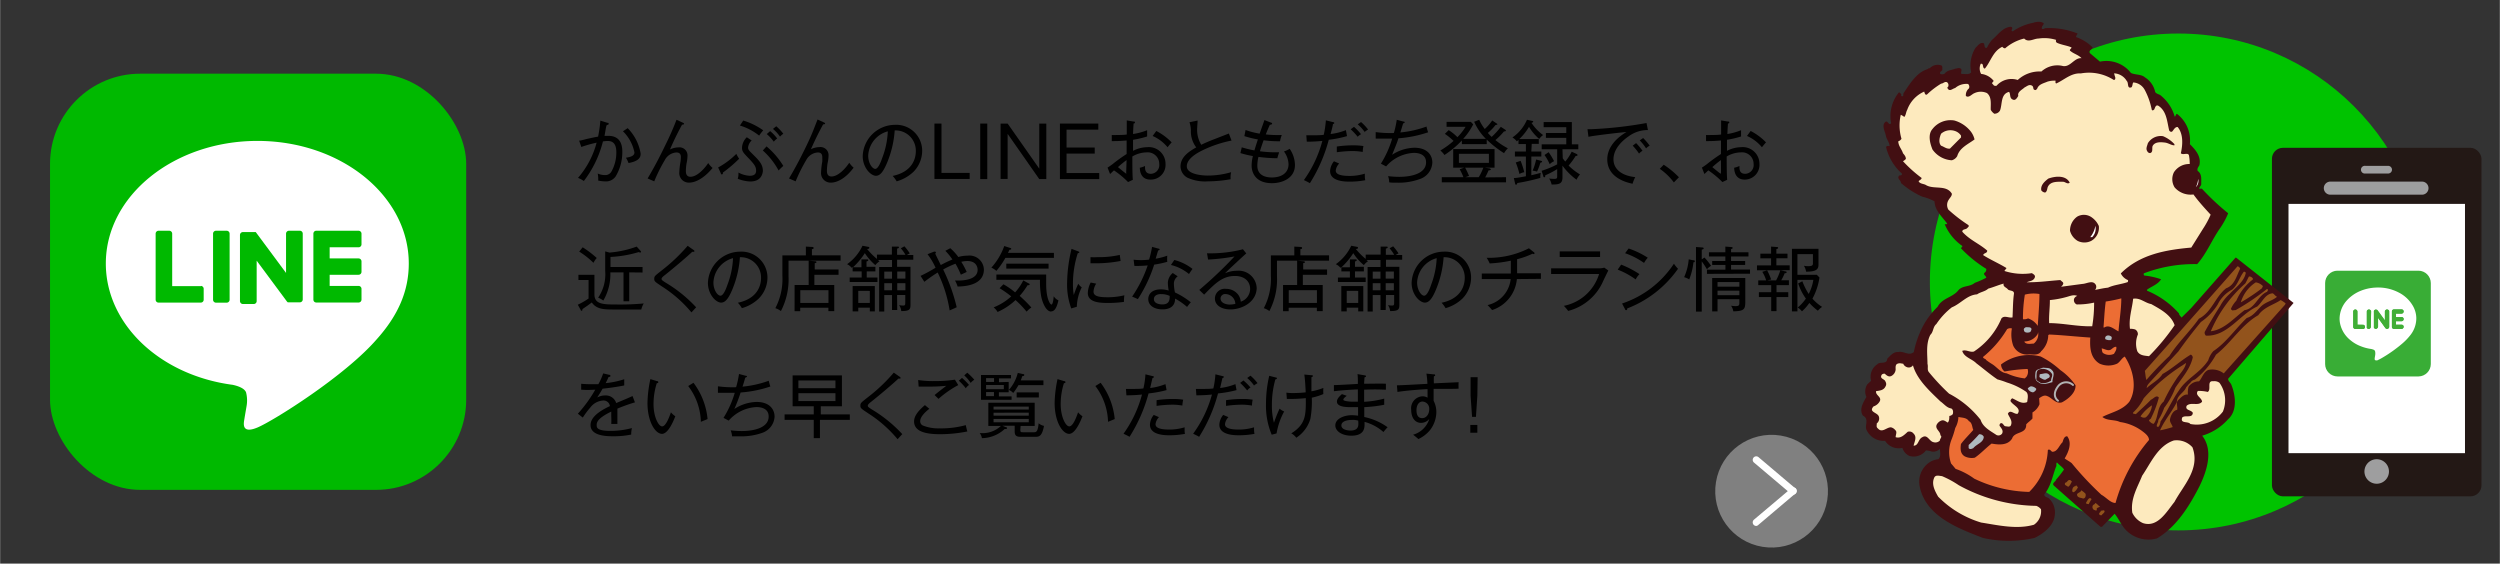 <svg xmlns="http://www.w3.org/2000/svg" xmlns:xlink="http://www.w3.org/1999/xlink" width="125.17mm" height="28.22mm" viewBox="0 0 354.8 80"><rect x="0" y="0" width="354.8" height="80" fill="#333333" stroke="none"/><defs><style>.a,.p{fill:none;}.b{fill:#00c300;}.c{fill:gray;}.d,.i{fill:#fff;}.e{fill:#231815;}.f{fill:#9e9e9f;}.g{clip-path:url(#a);}.h{fill:#39ad36;}.h,.i,.j{fill-rule:evenodd;}.j{fill:#40ae36;}.k{fill:#420f12;}.l{fill:#fdeabe;}.m{fill:#92531c;}.n{fill:#ec6d34;}.o{fill:#afb9be;}.p{stroke:#b3b3b3;stroke-linecap:round;stroke-width:0.28px;}.q{fill:#00b900;}</style><clipPath id="a"><path class="a" d="M343.25,38.42h-11.5A1.76,1.76,0,0,0,330,40.18V51.67a1.76,1.76,0,0,0,1.76,1.76h11.5A1.77,1.77,0,0,0,345,51.67V40.18A1.77,1.77,0,0,0,343.25,38.42Z"/></clipPath></defs><title>handbill_title03-2</title><circle class="b" cx="309.16" cy="40.02" r="35.26"/><circle class="c" cx="251.42" cy="69.71" r="8" transform="translate(142.34 306.72) rotate(-80.78)"/><path class="d" d="M254.5,70.21a.47.47,0,0,1-.32-.12l-5.25-4.44a.5.5,0,1,1,.65-.76l5.24,4.44a.5.5,0,0,1-.32.88Z"/><path class="d" d="M249.26,74.65a.5.5,0,0,1-.39-.18.51.51,0,0,1,.06-.71l5.25-4.43a.49.49,0,0,1,.7,0,.51.51,0,0,1-.06.71l-5.24,4.44A.51.51,0,0,1,249.26,74.65Z"/><rect class="e" x="322.45" y="20.98" width="29.74" height="49.47" rx="1.56"/><rect class="d" x="324.8" y="28.94" width="25.05" height="35.38"/><path class="f" d="M339.06,66.92a1.74,1.74,0,1,1-1.74-1.74A1.74,1.74,0,0,1,339.06,66.92Z"/><path class="f" d="M343.84,27.63a.93.93,0,0,0,0-1.85h-13a.93.93,0,1,0,0,1.85Z"/><path class="f" d="M338.94,24.63a.55.55,0,0,0,.55-.54.55.55,0,0,0-.55-.55h-3.23a.55.55,0,1,0,0,1.09Z"/><g class="g"><path class="h" d="M330,53.43v-15h15v15Z"/><path class="i" d="M342.94,45.06a3.86,3.86,0,0,1-.79,2.44A8.37,8.37,0,0,1,341,48.72a19.58,19.58,0,0,1-2.94,2.09c-.21.13-.44.23-.66.34l-.17,0c-.14,0-.21-.07-.2-.24s.05-.31.07-.47a1.56,1.56,0,0,0,0-.53.36.36,0,0,0-.19-.26,1.86,1.86,0,0,0-.46-.13,6.17,6.17,0,0,1-1.4-.38,5.1,5.1,0,0,1-1.49-.88A4.11,4.11,0,0,1,332.14,46a3.29,3.29,0,0,1-.08-1,3.94,3.94,0,0,1,.86-2.17,5.32,5.32,0,0,1,2-1.5,6.42,6.42,0,0,1,2.21-.51,6.33,6.33,0,0,1,3.36.72,4.82,4.82,0,0,1,1.94,1.83A3.59,3.59,0,0,1,342.94,45.06Zm-5.46,0,1.08,1.46a.33.33,0,0,0,.23.15.31.31,0,0,0,.32-.33V44.21a.29.29,0,0,0-.2-.26.28.28,0,0,0-.3.06.32.32,0,0,0-.1.26v1.26l0-.06c-.24-.31-.47-.63-.7-.95l-.33-.45a.32.32,0,0,0-.31-.14.27.27,0,0,0-.22.2.44.44,0,0,0,0,.16v2a.36.36,0,0,0,0,.15.29.29,0,0,0,.32.21.33.33,0,0,0,.25-.3V45.08Zm2.58-.56h.8a.3.3,0,0,0,.28-.3.28.28,0,0,0-.28-.29h-1.1a.28.28,0,0,0-.28.28V46.4a.28.28,0,0,0,.28.29h1.1a.3.3,0,0,0,.28-.29.28.28,0,0,0-.27-.3h-.81v-.5h.78a.3.3,0,0,0,.3-.28.27.27,0,0,0-.28-.3h-.8Zm-5.48,1.58V44.23a.3.3,0,0,0-.31-.3.3.3,0,0,0-.28.32v2.17a.3.3,0,0,0,.28.27h1.11a.29.29,0,0,0,.27-.36.28.28,0,0,0-.29-.23Zm1.92-.79V44.25a.31.31,0,0,0-.2-.3.3.3,0,0,0-.4.3v2.11a.38.38,0,0,0,0,.16.3.3,0,0,0,.32.16.31.31,0,0,0,.24-.3Z"/><path class="j" d="M337.48,45.08v1.31a.33.33,0,0,1-.25.3.29.29,0,0,1-.32-.21.36.36,0,0,1,0-.15v-2a.44.44,0,0,1,0-.16.27.27,0,0,1,.22-.2.32.32,0,0,1,.31.14l.33.45c.23.32.46.64.7.95l0,.06V44.27a.32.32,0,0,1,.1-.26.28.28,0,0,1,.3-.06.29.29,0,0,1,.2.26v2.15a.31.31,0,0,1-.32.33.33.33,0,0,1-.23-.15Z"/><path class="j" d="M340.06,44.52V45h.8a.27.27,0,0,1,.28.3.3.3,0,0,1-.3.28h-.78v.5h.81a.28.28,0,0,1,.27.3.3.3,0,0,1-.28.29h-1.1a.28.28,0,0,1-.28-.29V44.21a.28.28,0,0,1,.28-.28h1.1a.28.28,0,0,1,.28.29.3.3,0,0,1-.28.3h-.8Z"/><path class="j" d="M334.58,46.1h.78a.28.28,0,0,1,.29.23.29.29,0,0,1-.27.36h-1.11a.3.3,0,0,1-.28-.27V44.25a.3.3,0,0,1,.28-.32.3.3,0,0,1,.31.3V46.1Z"/><path class="j" d="M336.5,45.31v1.07a.31.31,0,0,1-.24.3.3.3,0,0,1-.32-.16.38.38,0,0,1,0-.16V44.25a.3.3,0,0,1,.4-.3.31.31,0,0,1,.2.3Z"/></g><path class="k" d="M290.07,3.32c-.05.27-.37.42-.26.77.07.07.2,0,.31,0l.09-.09a10.79,10.79,0,0,1,4.66.76c-.06.16-.22.3-.22.5A6.23,6.23,0,0,1,297,6.73c-.06.33-.61.41-.39.81l1.43,1.21a4.4,4.4,0,0,1,4.4,1.61c.64.29,1.46.15,2,.63a3.23,3.23,0,0,1,1.44,2.07c.2.31.63.3.89.58a5.89,5.89,0,0,1,1.88,2.91c.17-.06.12-.3.31-.4a4.76,4.76,0,0,1,1.84,4.31c.82.81,1.64,1.76,1.35,3-.13.23-.38.5-.23.81.62.42.48,1.21.5,1.84,0,.25-.27.42-.31.67l.4,0a34,34,0,0,0,3.73,3.49,11.3,11.3,0,0,1-1.22,2.22c-1.12,1.63-1.85,3.49-3.18,5a20,20,0,0,0-7.58,1.31c0,.11-.05.25.09.31a10.63,10.63,0,0,1,2.37.53c-.5.77-1.36,1-2,1.48v.14a12.25,12.25,0,0,1,4.54,3.23c0,.23.23.39.36.59L311,43.71l6.28-7.14s.06,0,.09,0L325.52,43l-9.29,10.77c0,.32.33.53.45.81.59,1.45.92,3.72-.45,4.92a7.83,7.83,0,0,1-3.68,2.34c1.64,2.1.64,5.06-.36,7.13-1.4,2.75-3.25,5.8-6.06,7.45a4.46,4.46,0,0,1-4.39-1.17c-.69-.71-1-1.59-1.62-2.33l-1.79,1.85h-.22l-6.61-5.84c-.35-.36.27-.55.32-.86a16.74,16.74,0,0,0,1.12-1.43c-.28-.42-.64-.58-1-1-.18.15,0,.45-.14.62-.5,1.32-.72,2.76-1.66,3.91,0,.4.46.39.67.58a2.75,2.75,0,0,1,.81,2.43c-.15,1.46-1.63,2.58-2.86,3.17a16.49,16.49,0,0,1-7.33,0c-3.47-1.34-8.24-3.09-9-7.45a3.3,3.3,0,0,1,1.48-3.32,2.68,2.68,0,0,1,1.17-.4c.45-.33.24-1.06.24-1.48a1.32,1.32,0,0,1-1.13.4,3.47,3.47,0,0,0-.85-.17,2.18,2.18,0,0,1-2.29.8A1.79,1.79,0,0,1,270,63.57a2.29,2.29,0,0,1-2.46-1,2.67,2.67,0,0,1-2.57-1.43c-.45-.65.42-1.65-.58-2.15-.57-.92.07-1.88.5-2.65a1.87,1.87,0,0,1,.13-1.79l.54-.5a2.11,2.11,0,0,1,.86-2.33c.39-.47,1.4.07,1.43-.81.44-.43.89-1,1.56-.94.76-.2,1.5.61,2.21,0a14,14,0,0,1,.89-2.82,11.06,11.06,0,0,1,2.48-3.6c.68-1.29,2.19-1.31,3-2.41.63-.64,1.62-.41,2.29-1a11.61,11.61,0,0,0,1.62-.72c0-.28-.52-.44-.22-.72a.56.56,0,0,0,.22-.54,18,18,0,0,1-3.59-2.92l.22-.31A7.14,7.14,0,0,1,276,31.82c.12,0,.29.06.35-.09-.74-1-1.76-1.87-1.79-3.15a7.19,7.19,0,0,0-1.76-.67,12.39,12.39,0,0,1-3-1.93c0-.44-.67-.63-.23-1.08.16,0,.31,0,.36-.14v-.12a7.34,7.34,0,0,1-2.25-3.77c.13-.24.3-.13.5-.14,0-.47-.37-.88-.5-1.34-.09-.69-.76-1.66,0-2.15.32,0,.38.6.72.26a5.34,5.34,0,0,1,1.08-4.36c.17-.06.21.12.32.19s-.06.24.08.31c.38.12.17-.31.31-.46C271,12,272,10.27,273.56,9.82c.09-.09.18-.16.31-.12a1.55,1.55,0,0,1,1.66-.41c.21.12.11.37.14.58s-.45.29-.31.59c.14.14.44.09.63,0,.38-.52,1-.49,1.52-.72.25,0,.5-.17.77,0s-.08.52.12.77c.41-.08,1,.18,1.36-.24a4.77,4.77,0,0,1,.62-3.49c.33-.28.65-.84,1.17-.64.17.21,0,.75.45.64a4.75,4.75,0,0,1,.72-1.12c.85-.72,1.55-1.81,2.69-1.86.49.16-.22.61.27.64a7.63,7.63,0,0,1,2.91-1.21C289,3.07,289.71,3,290.07,3.32Z"/><path class="l" d="M291.82,5.66a.31.31,0,0,0,.18.44c.63.28,1.34.35,2,.63,0,.18-.26.25-.23.44.51.47,1.17.58,1.66,1.09-1.07-.11-1.62,1.42-2.78,1.08a3.36,3.36,0,0,0-2.92.81,4.57,4.57,0,0,0-3.36,1.2,2.84,2.84,0,0,0-3,.81c-.1.07-.24,0-.36,0l-.31-.36.26-.31a2.62,2.62,0,0,0-1.79-1,1.59,1.59,0,0,1-.05-1.44c.49-.08.16.6.58.69.84-1,1.15-2.48,2.48-3.1a.51.51,0,0,0,.4.22,6.46,6.46,0,0,1,2.7-1.39c.61.62,1.35,0,2.05,0A5.66,5.66,0,0,1,291.82,5.66Z"/><path class="l" d="M300,11.35c.26,0,.25-.33.17-.49a4.32,4.32,0,0,1-.12-.45,2.19,2.19,0,0,1,1.79,1.08c.31.26,0,1.15.67.9.18-.19.12-.48.26-.69a2,2,0,0,1,1.62,1.05,10,10,0,0,1,1,2.82c.11.17.19.09.32,0s.18-.8.63-.55c1.19.78,1.22,2.26,1.53,3.51.09.12.25.25.41.14s.39-.69.79-.64c.83,1,.72,2.54.45,3.72.31.34,1.12-.23,1.17.41a5.78,5.78,0,0,1,.09,1.12,2.57,2.57,0,0,0-2.24,1.17,2.2,2.2,0,0,0,.1,2.15,3,3,0,0,0,2.67,1c.72,1,1.64,2,2.44,2.87a12.75,12.75,0,0,1-1.08,2L311,35.14c-3.73.33-7.33,1-10,3.67a1.93,1.93,0,0,0,1,.94c.07.06,0,.19,0,.28-.92.33-1.95.39-2.82.8-.64.06-1.23.21-1.84.32a.65.65,0,0,0,.13-.68c-.41-.8-1.31-.19-1.93-.17l-3,.4c0-.05.45-.36.23-.64l-.36-.31c-1.58.11-3.11.34-4.76.31.37-.17.85-.15,1.09-.57s-.16-.57-.36-.72a8.53,8.53,0,0,1-3.91-.31l.31-.41c-1.09-.67-2.27-1.17-3.32-1.84.11-.34.58-.23.58-.64-1.14-1-2.48-1.49-3.54-2.68,0-.39.47-.29.67-.49s.33-.27.19-.46a20.91,20.91,0,0,1-2.84-2.19,1.32,1.32,0,0,1,.05-1.39c.16-.28.45-.51.45-.86-.78-1.34-2.6-.54-3.72-1.26-.33-.17-.86-.15-1-.53.14-.15.4-.22.43-.45a19,19,0,0,1-2.65-2.38,1.38,1.38,0,0,0,.41-.32c0-.34-.2-.56-.41-.81-.17-.57-.64-1-.67-1.69a.87.87,0,0,0,.46-.36,6.68,6.68,0,0,1-.1-3.41,2.6,2.6,0,0,1,.5.31c.25-.3.23-.7.41-1a4.5,4.5,0,0,1,2.41-2.6c.06.12.12.59.41.4a11.68,11.68,0,0,1,2-1.53c.3,0,.52-.37.86-.18a.53.53,0,0,1,.12.64c-.14,0-.09.23,0,.31.29.36.68-.09,1-.14a2.41,2.41,0,0,1,1.84-.58.53.53,0,0,1,.12.63,1.23,1.23,0,0,0-.43,1.07c.43.33.82-.26,1.24-.41a2.1,2.1,0,0,1,1.75,0c.73.58.5,1.65.54,2.38a1.64,1.64,0,0,0,.5.55.89.89,0,0,0,.81-.45c.36-.92.06-2.34,1.29-2.65.26.36,0,.93.6,1.12.34.11.56-.31.71-.55-.17-.56.57-.89.89-1.2.31-.14.61-.46,1-.28s.09.59.48.64c.16.06.22-.12.31-.18.21-.64.94-.77,1.45-1a3.39,3.39,0,0,1,1.16-.14c0,.14-.07.32.09.4,1.15-.51,2.1-1.51,3.5-1.43A6.49,6.49,0,0,1,300,11.35Z"/><path class="k" d="M279.71,18.67a3,3,0,0,1,.53,1.12c-.9.67-2.12,1.18-2.46,2.37a1.28,1.28,0,0,1-.77.59,3.6,3.6,0,0,1-2.74-1.53c-.34-.84-.7-2.11,0-2.91a3.24,3.24,0,0,1,3.09-1.21A4.57,4.57,0,0,1,279.71,18.67Z"/><path class="l" d="M278.32,19.25v.26l-1.57,1.58c-.5.07-.84-.27-1.26-.41-.41-.45-.21-1.22,0-1.7a2,2,0,0,1,1.93-.4A1.65,1.65,0,0,1,278.32,19.25Z"/><path class="k" d="M308.61,20.46v.17c-.43,0-.84-.32-1.31-.39-.64-.08-1.46-.14-1.79.49-.12.32.11.88-.36,1a.45.45,0,0,1-.4-.28c-.24-.35,0-.76.09-1.12a2.13,2.13,0,0,1,2.15-1A4.55,4.55,0,0,1,308.61,20.46Z"/><path class="k" d="M293.75,25.93c-.31.25-.59-.08-.89-.13-.86,0-1.87-.1-2.24.77-.08.26-.08.61-.36.76a.76.76,0,0,1-.55-.32c-.12-.75.5-1.27,1-1.66C291.66,25,293.2,24.82,293.75,25.93Z"/><path class="d" d="M311.65,26.57h0a3.35,3.35,0,0,0,.33-1.17A1.22,1.22,0,0,1,311.65,26.57Z"/><path class="k" d="M297.88,32.08a2.13,2.13,0,0,1-1.08,2.11,2.15,2.15,0,0,1-1.93,0,2.4,2.4,0,0,1-1.08-1.43,2.44,2.44,0,0,1,1-2,1.9,1.9,0,0,1,2.12.12A2.93,2.93,0,0,1,297.88,32.08Z"/><path class="d" d="M296.94,33.66l-.28,0a3.52,3.52,0,0,0,.73-1.61A1.77,1.77,0,0,1,296.94,33.66Z"/><path class="m" d="M317.94,38.14c-.52,1-.76,2.34-2,2.78-1.59,1.28-2,3.35-3.86,4.32-1.27,1.8-3,3.41-4.18,5.28a45.66,45.66,0,0,0-3.27,3.41c-.13-.41-.13-.87-.22-1.29L310,46.36l7.57-8.57A.56.56,0,0,1,317.94,38.14Z"/><path class="m" d="M318.74,38.72c-.22,1.26-1.48,2.11-2.29,3a6,6,0,0,0-1.34,1.7c-.78,1.21-1.51,2.44-2.2,3.69a.55.55,0,0,0,.17.53c3.07.14,4.76-3,7.28-4.13.76-.65,1.12-1.79,2.2-1.88.23.12.39.42.62.49-.65.57-1.57.71-2.24,1.34s-1.17,1.42-2.06,1.67c-1.61,1.53-2.91,3.49-4.75,4.71a3.42,3.42,0,0,0-.72,1.3c-1.14,1.78-3.07,2.56-4.18,4.31-1,1.41-1.66,3-2.6,4.39a1.43,1.43,0,0,1-.26.73h-.24c-.12-.34.22-.59.19-.95a8.45,8.45,0,0,0,.84-1.74,11.08,11.08,0,0,0,1.58-2.84c.92-1.39,2.11-2.66,2.47-4.3a.48.48,0,0,0-.28-.41c-1.38.81-2.63,2-4,2.75-.58.9-1.58,1.35-2.25,2,0-.38.28-.61.5-.89l4-4.32c1-1.43,2.07-2.8,3.19-4.17a8.41,8.41,0,0,0,2.37-2.46,4.81,4.81,0,0,1,2.08-2.15c.82-.72,1-1.72,1.65-2.53A.31.31,0,0,1,318.74,38.72Z"/><path class="m" d="M319.74,39.53v.14a7.38,7.38,0,0,0-2.34,3,4.11,4.11,0,0,0-.77,1.16c0,.11.13.15.19.23l.49-.05a32.65,32.65,0,0,0,4.44-3c.23.1.09.28,0,.41-1.3.53-1.7,2.38-3.18,2.6-1.51,1.11-2.87,2.77-4.8,3a18.92,18.92,0,0,1,4.89-6.78c.2-.31.34-.67.53-1A.64.64,0,0,1,319.74,39.53Z"/><path class="m" d="M321.17,40.61l-.14.31a26.92,26.92,0,0,1-3,2,5.11,5.11,0,0,1,2.12-2.84A1.72,1.72,0,0,1,321.17,40.61Z"/><path class="l" d="M284.37,40.25c-.13.45.39.54.59.81s1,.08.86.72c-.14,1.06-.13,2.18-.19,3.27-.56.12-1.14-.34-1.57.14a10.53,10.53,0,0,1-3.9,4.7c-.59.17-1.1-.32-1.67-.09.28.93,1.36,1.11,2,1.76,1,.76,2,1.62,3,2.29a11.67,11.67,0,0,1,1.34.44,10,10,0,0,1,2.65,1.26c.42.26.33.87.26,1.29,0,.1,0,.25-.17.28-.78.22-1.34-.34-2-.59-.12.13-.25.23-.22.41.35.6,1.59,1,1,1.79-.49.11-1.06-.69-1.38,0,.21.52.7,1,.43,1.63-.11.31-.56.15-.79.14s-.34-.57-.69-.41a.34.34,0,0,0-.12.36c.22.31.56.64.36,1.07a.63.63,0,0,1-.81.22c-.84-.57-1.92-1.09-2.25-2.15a13.71,13.71,0,0,0-4.48-3.72,31.11,31.11,0,0,1-2.87-3.06c-.27-.35-.06-.74-.19-1.16,0-1.31-.26-2.86.41-4.13.46-.43.34-1.11.85-1.53a10.09,10.09,0,0,1,2.2-2.37c1.25-.5,2.17-1.76,3.58-1.84.5-.36,1.13-.39,1.58-.81C282.93,40.76,283.64,40.45,284.37,40.25Z"/><path class="n" d="M289.45,41.73c0,1.35-.14,3-.24,4.53a2.62,2.62,0,0,0-1.38-1.07,1.23,1.23,0,0,1-.72.12,21,21,0,0,1,.27-3.49A4.86,4.86,0,0,1,289.45,41.73Z"/><path class="l" d="M294.82,42a.76.76,0,0,0-.43.36.66.66,0,0,0,.35.85,10.54,10.54,0,0,0,2.47-.26,19.78,19.78,0,0,1-.27,3.36c-2.12.05-4-.43-6.11-.45-.06-1.07.11-2.16.1-3.27a13.34,13.34,0,0,0,2.41-.45C293.84,42,294.31,41.79,294.82,42Z"/><path class="n" d="M301.07,42.35c0,1.56-.28,3.12-.4,4.68-.64-.3-1.31-1-2-.55h-.13c.1-1.17.15-2.48.32-3.68A21.14,21.14,0,0,0,301.07,42.35Z"/><path class="l" d="M305.32,43.16c1.23.7,2.81,1.5,3.32,3A31.7,31.7,0,0,1,305,50.56c-.61-.09-1.31-.07-1.66-.71a3.38,3.38,0,0,1,.08-2.37.75.75,0,0,0-.39-.72,2.19,2.19,0,0,0-.73-.09c-.19-1.56.31-2.85.45-4.27C303.77,42.24,304.42,43,305.32,43.16Z"/><path class="m" d="M324.4,43.07l-.1.19L315.61,53a2.64,2.64,0,0,0-2.2-.49c-.72.34-.83,1.1-1.31,1.62a1.79,1.79,0,0,0-1.48.76,2.92,2.92,0,0,0-.09,1.12c-.58-.09-1,.42-1.44.84-.28.39,0,.86-.09,1.31-.58.13-.87.76-1,1.26s.28.8.36,1.2a15.14,15.14,0,0,1-1.79.46c.61-1.41,1.68-2.62,2.38-4,0-1,1.06-1.33,1.34-2.15.24-.18.33-.45.55-.55a1,1,0,0,1,.67-.5,11.73,11.73,0,0,0,3-3.54c2.1-1.63,3.63-4.25,6-5.6.83-1.17,2.12-1.44,3.18-2.15A4.1,4.1,0,0,1,324.4,43.07Z"/><path class="o" d="M288.33,46.71c-.07.16-.05.35-.24.44s-.85.14-.84-.31c-.09-.22.13-.31.27-.4C287.81,46.47,288.25,46.36,288.33,46.71Z"/><path class="n" d="M285.54,46.62a4.83,4.83,0,0,0,.18,2.42A2.15,2.15,0,0,0,288,50.3c.61,0,1.33.17,1.7-.45a3.18,3.18,0,0,0,1-2.29l.14-.08c2,.09,3.88.31,5.83.43-.09,1.41,0,2.9,1.31,3.7a3.05,3.05,0,0,0,2.51,0c.42-.26.62-.76,1.07-1,1.16,1.75,1.84,4.47.64,6.42-1,1.23-2.52,1.48-3.82,2.15.71.58,1.73.34,2.51.72A6.86,6.86,0,0,1,304,61.16c.41.31,1,.73,1,1.29a23.54,23.54,0,0,0-4.75,8.94c-.72,0-1.31-.79-2-1.16a44.61,44.61,0,0,1-4.22-4.49c-.31-.25-.67-.42-1-.67.53-.89,1.1-2.18.36-3.15-.46,0-.55.53-.67.86-.49.45-.72,1.39-1.48,1.34-.16-.14-.28-.33-.5-.31l-.1.09A8.8,8.8,0,0,1,288,69.82a18.94,18.94,0,0,1-7.8-1.88,10,10,0,0,0-2.65-1.39c-.25-.3-.39-.48-.64-.76a4.88,4.88,0,0,1,.05-3.37,12,12,0,0,0,.54-1.67,3.45,3.45,0,0,0,.45-1.57c.46.12,1.16.06,1.48.59.5.25.44.83.63,1.25-.55.65-1.25,1.32-1.75,2-.09.64-.12,1.36.53,1.75a2.21,2.21,0,0,0,1.44.19c.84-.57,1.57-1.38,2.38-2,1,.18,2.29.29,2.91-.72.35-1.06,2.06-.58,2-2,.25-.3.64-.54.89-.84l0-.86a2.39,2.39,0,0,0,1-1.17l-.05-.85c.33-.21.69-.49,1.12-.31.72.25,1.23,1.16,2.11.9.87-.45,2-1.37,1.93-2.43a8.45,8.45,0,0,0-2.15-2.15,12.56,12.56,0,0,0-2.79-1.93A6.61,6.61,0,0,0,284,51.73a1.35,1.35,0,0,0,.5,1,23.2,23.2,0,0,1,3.27-.36,1.27,1.27,0,0,1-.17,1.12l-.23.22a8.27,8.27,0,0,1-2.56-.72c-.84-.06-1.37-.87-2.06-1.3a9.8,9.8,0,0,1-.85-.58l0,0c-.07-.22-.46-.18-.45-.45a14.94,14.94,0,0,0,3.41-3.94A.82.82,0,0,1,285.54,46.62Z"/><path class="n" d="M288.64,48.77c-.42,0-1,.17-1.31-.22v-.09a2.17,2.17,0,0,0,1.88-1.07l.05-.24A1.69,1.69,0,0,1,288.64,48.77Z"/><path class="o" d="M299.71,47.84c0,.17,0,.39-.17.43a1.19,1.19,0,0,1-.71-.12c-.1-.06,0-.19-.05-.27C299,47.46,299.51,47.6,299.71,47.84Z"/><path class="n" d="M300.35,49.22c.1.41-.15.69-.32,1a1.58,1.58,0,0,1-1.56-.12c-.16-.17-.13-.42-.19-.64.34,0,.8.38,1.26.19C299.81,49.49,300,49.21,300.35,49.22Z"/><path class="l" d="M271.36,52l.14-.14c.56,2,2.35,3.63,3.89,5.11.5.34.91.92,1.53,1,.3.14.31.53.23.81a.76.76,0,0,1-.49.26c0,.28,0,.72-.22.94-.3-.16-.58-.44-.95-.27a1.23,1.23,0,0,0-.63.58c-.25.62.55.92.53,1.49.33.22-.09.49-.07.75a.89.89,0,0,1-.91.23c-.61-.12-.84-1.15-1.57-.71-.63.28-.52,1.21-1.25,1.21.1-.53.52-1.21,0-1.71a.74.74,0,0,0-.84-.26c-.47.42-1,1-1.71.76,0-.34.25-.75-.05-1a1.12,1.12,0,0,0-.62-.4c-.63,0-1.25.85-1.84.17-.28-.21-.16-.42-.17-.72a.88.88,0,0,0,.31-.94c-.16-.65-1.54-.63-.76-1.48a1.52,1.52,0,0,0,.88-.73c.3-.62-.63-.84-.53-1.43.5-.08,1.08-.11,1.34-.67a.62.62,0,0,0,0-.67c-.09-.42-.9-.38-.53-1a.49.49,0,0,1,.44-.13c.25.24.55.49.91.32a1.13,1.13,0,0,0,.62-.91c0-.26-.08-.71.28-.84s.53,0,.79,0a.9.9,0,0,0,.5.48A.72.72,0,0,0,271.36,52Z"/><path class="m" d="M308.83,53.88A22.21,22.21,0,0,0,307.08,57c-1,.83-.7,2.2-1.4,3.15-.29,0-.47-.22-.67-.41,0-.25.28-.23.31-.45a15.25,15.25,0,0,0,1.08-2.87c-.36-.42-.75.17-1.12.31-.67.71-1.47,1.41-2.15,2.06-.13-.08-.52,0-.36-.26a6.77,6.77,0,0,0,1.48-2,25.59,25.59,0,0,1,5.48-4.66l.53-.36C310.14,52.36,309.31,53.09,308.83,53.88Z"/><path class="o" d="M291.19,52.5c.58.46.07,1.16.1,1.74-.63.16-1.44.51-2,0-.55-.25-.45-.91-.4-1.39s.71-.47,1.07-.67C290.38,52.25,290.88,52.14,291.19,52.5Z"/><path class="k" d="M291.24,53.09c.09.36-.16.59-.14.93a2.07,2.07,0,0,1-1.43.36c-.22-.17-.53-.26-.67-.53.12-.51-.16-1.34.57-1.45A1.56,1.56,0,0,1,291.24,53.09Z"/><path class="o" d="M290.88,53.26c.16.39-.31.42-.5.59s-.56-.09-.81-.23-.05-.33-.08-.5C289.93,53.1,290.55,52.74,290.88,53.26Z"/><path class="l" d="M315,54.33a4.22,4.22,0,0,1,.49,4.09,4.66,4.66,0,0,1-4.62,1.76c-.33-.44-1.47,0-1.16-.91.38-.42,1.45.16,1.51-.67-.23-.46-1.13-.32-.88-1,.62-.6,1.65.09,2.19-.58,0-.56-1.07-.9-.59-1.53a5.24,5.24,0,0,1,1.4.14c.56-.36-.21-1.63.81-1.52A1.19,1.19,0,0,1,315,54.33Z"/><path class="o" d="M289,55.19c0,.22-.26.42-.45.5a.91.91,0,0,1-.76-.55,1,1,0,0,1,.45-.31A1.08,1.08,0,0,1,289,55.19Z"/><path class="m" d="M305.42,57.53a2.55,2.55,0,0,1-.86,1.7.73.73,0,0,1-.76-.14A5.86,5.86,0,0,1,305.42,57.53Z"/><path class="o" d="M281.55,62c-.05.84-1,1-1.48,1.6-.2.1-.49.24-.67,0l0-.44a17.7,17.7,0,0,0,1.48-1.52A.64.64,0,0,1,281.55,62Z"/><path class="l" d="M311.17,63.49c1.13,3.07-1.27,5.37-2.56,7.76-1.1,1.36-2.37,3.68-4.46,3a3,3,0,0,1-1.52-1.48c-.28-2,.73-3.58,1.4-5.25,1.22-1.78,2.21-4.24,4.49-5A3,3,0,0,1,311.17,63.49Z"/><path class="l" d="M278,68.87a23.53,23.53,0,0,0,11,2.93,1.49,1.49,0,0,1,.67.48,2.32,2.32,0,0,1-1,2.2c-2.44.7-5.11.06-7.49-.31a14.33,14.33,0,0,1-6.11-3.68c-.45-.79-1-1.78-.53-2.74.22-.39.75-.19,1.08-.17A13.67,13.67,0,0,1,278,68.87Z"/><path class="m" d="M294.06,68.34c-.16.27-.27.62-.53.76-.17-.18-.66-.21-.41-.59.28,0,.36-.51.72-.36C293.92,68.22,294,68.32,294.06,68.34Z"/><path class="m" d="M294.92,69.15c-.13.27-.35.64-.67.72-.24-.1-.13-.36-.1-.5s.17-.34.36-.36l.05,0,.09-.14C294.76,69,294.82,69.07,294.92,69.15Z"/><path class="m" d="M296,70.09c.05.29,0,.65-.36.67-.29-.13-.73-.08-.84-.46s.52-.34.58-.71A2.9,2.9,0,0,1,296,70.09Z"/><path class="m" d="M296.85,70.85a5.13,5.13,0,0,0-.41.72c-.14-.07-.29,0-.4-.18C296.21,71.18,296.49,70.38,296.85,70.85Z"/><path class="m" d="M298.06,71.92c-.14.1-.62.14-.45.46-.11.18-.29,0-.4,0a.48.48,0,0,1-.19-.62c.09-.18.33-.16.33-.36C297.61,71.44,297.8,71.78,298.06,71.92Z"/><path class="m" d="M298.69,72.52c.06.28-.35.42-.41.62-.12,0-.22,0-.31-.09-.19-.21.2-.38.22-.58C298.37,72.55,298.55,72.3,298.69,72.52Z"/><path class="p" d="M294.21,54.64a1.43,1.43,0,0,0-2.08.15c-1.08,1.4-.05,2.08-.05,2.08"/><rect class="q" x="7.08" y="10.46" width="59.07" height="59.07" rx="12.8"/><path class="d" d="M58,37.4C58,27.78,48.38,20,36.52,20S15,27.78,15,37.4C15,46,22.67,53.26,33,54.62c.7.15,1.66.46,1.9,1.06a4.59,4.59,0,0,1,.07,2s-.26,1.51-.31,1.84c-.09.54-.43,2.12,1.86,1.16s12.39-7.3,16.9-12.49h0C56.54,44.72,58,41.25,58,37.4"/><path class="q" d="M32.15,32.75H30.64a.42.42,0,0,0-.42.42v9.37a.42.42,0,0,0,.42.42h1.51a.42.42,0,0,0,.42-.42V33.17a.42.42,0,0,0-.42-.42"/><path class="q" d="M42.54,32.75H41a.42.42,0,0,0-.42.42v5.57l-4.3-5.8,0,0h0l0,0h0l0,0H34.46a.42.42,0,0,0-.42.42v9.37a.42.42,0,0,0,.42.42H36a.41.41,0,0,0,.41-.42V37l4.3,5.8.11.11h0l0,0h1.72a.41.41,0,0,0,.41-.42V33.17a.41.41,0,0,0-.41-.42"/><path class="q" d="M28.52,40.61h-4.1V33.17a.42.42,0,0,0-.42-.42H22.49a.42.42,0,0,0-.42.42v9.37h0a.43.43,0,0,0,.12.29h0a.4.4,0,0,0,.29.12h6a.41.41,0,0,0,.41-.42V41a.41.41,0,0,0-.41-.42"/><path class="q" d="M50.87,35.1a.42.42,0,0,0,.42-.42V33.17a.42.42,0,0,0-.42-.42h-6a.43.43,0,0,0-.29.12h0a.45.45,0,0,0-.12.29h0v9.37h0a.43.43,0,0,0,.12.29h0a.45.45,0,0,0,.29.12h6a.42.42,0,0,0,.42-.42V41a.42.42,0,0,0-.42-.42h-4.1V39h4.1a.42.42,0,0,0,.42-.42V37.1a.42.42,0,0,0-.42-.42h-4.1V35.1Z"/><path d="M87.35,25.06a1.68,1.68,0,0,1-1.46.69,5.82,5.82,0,0,1-1-.12,4.68,4.68,0,0,0-.07-1,2.45,2.45,0,0,0,1,.22,1,1,0,0,0,.94-.49,5.52,5.52,0,0,0,.7-2.74c0-1.41-.66-1.61-1.26-1.61a6.16,6.16,0,0,0-.64.06,15.42,15.42,0,0,1-2.71,5.62,4.14,4.14,0,0,0-.83-.44,12.4,12.4,0,0,0,2.64-5,17.51,17.51,0,0,0-2.17.61l-.31-.9c.23,0,.9-.19,1-.22.82-.18,1.33-.29,1.69-.35a17.06,17.06,0,0,0,.32-2.27l1,.31c.12,0,.18,0,.18.14s-.11.14-.24.17-.23,1-.35,1.54l.53,0c1.38,0,2,.82,2,2.26A6.69,6.69,0,0,1,87.35,25.06Zm1.84-1.92a3.33,3.33,0,0,0-.37-.75c.59-.1,1.21-.23,1.21-.76a5.85,5.85,0,0,0-1.63-3l.67-.44a6.7,6.7,0,0,1,1.84,3.6C90.91,22.12,90.91,22.84,89.19,23.14Z"/><path d="M97.81,25.92a1.35,1.35,0,0,1-1.41-1.48,10.51,10.51,0,0,1,.17-1.5,6.41,6.41,0,0,0,.05-.65c0-.6-.4-.65-.64-.65a2,2,0,0,0-1.65,1.1,22.62,22.62,0,0,0-1.49,3l-.94-.41c.92-1.54,1.75-3.13,2.52-4.74A39,39,0,0,0,96,17l.89.41c.1.05.18.08.18.17s-.17.12-.28.11c-.48.9-1,1.87-1.72,3.53a2.81,2.81,0,0,1,1.18-.3,1.15,1.15,0,0,1,1.31,1.23,5.37,5.37,0,0,1-.14,1.07,7.35,7.35,0,0,0-.09,1.05c0,.19,0,.82.65.82,1,0,2.1-1.29,2.52-1.95a3.42,3.42,0,0,0,.62.7C99.79,25.45,98.56,25.92,97.81,25.92Z"/><path d="M102.59,24.49c0,.1,0,.26-.15.26s-.13-.1-.15-.15l-.38-.83a11.15,11.15,0,0,0,2.58-1.93,4.66,4.66,0,0,0,.4.69A19.1,19.1,0,0,1,102.59,24.49Zm3.87,1.27a5.24,5.24,0,0,1-1.77-.39,2.32,2.32,0,0,0,.1-.88,3.83,3.83,0,0,0,1.6.46c.77,0,.91-.37.91-.74,0-.58-.32-.95-1-1.68-.87-.89-1-1.07-1-1.57a2.19,2.19,0,0,1,.68-1.48l.69.46a1.56,1.56,0,0,0-.51,1c0,.3.14.43.64.93.92.91,1.46,1.45,1.46,2.41C108.19,24.94,107.83,25.76,106.46,25.76Zm1.27-6.51A8,8,0,0,0,105,17.82l.47-.71a9.59,9.59,0,0,1,2.84,1.39A6.1,6.1,0,0,0,107.73,19.25Zm2.76,4.95a10.46,10.46,0,0,0-2.24-2.84l.53-.58a11.36,11.36,0,0,1,2.38,2.77A8.09,8.09,0,0,0,110.49,24.2Zm-.68-4.09a6.16,6.16,0,0,0-1-1.08l.48-.42a5.8,5.8,0,0,1,1,1.05A2.28,2.28,0,0,0,109.81,20.11Zm.88-.72a5.31,5.31,0,0,0-1-1.09l.47-.38a7.52,7.52,0,0,1,1,1.06A3,3,0,0,0,110.69,19.39Z"/><path d="M117.93,25.92a1.35,1.35,0,0,1-1.41-1.48,10.51,10.51,0,0,1,.17-1.5,6.41,6.41,0,0,0,0-.65c0-.6-.4-.65-.64-.65a2,2,0,0,0-1.65,1.1,22.62,22.62,0,0,0-1.49,3l-.94-.41c.92-1.54,1.75-3.13,2.52-4.74.69-1.45.86-1.91,1.53-3.63l.89.41c.1.05.18.08.18.17s-.17.12-.28.11c-.48.9-1,1.87-1.73,3.53a2.86,2.86,0,0,1,1.19-.3,1.15,1.15,0,0,1,1.31,1.23,5.37,5.37,0,0,1-.14,1.07,7.35,7.35,0,0,0-.09,1.05c0,.19,0,.82.65.82,1,0,2.1-1.29,2.52-1.95a3.42,3.42,0,0,0,.62.7C119.91,25.45,118.68,25.92,117.93,25.92Z"/><path d="M129.64,24.38a5.75,5.75,0,0,1-2.39,1.36,4.07,4.07,0,0,0-.57-.77c3-.63,3.29-2.71,3.29-3.52a2.88,2.88,0,0,0-3-2.94,14.43,14.43,0,0,1-1.09,4.61c-.55,1.3-1,1.83-1.57,1.83-.74,0-1.88-1.16-1.88-2.8a4.6,4.6,0,0,1,4.53-4.43,3.68,3.68,0,0,1,3.91,3.71A4.27,4.27,0,0,1,129.64,24.38Zm-6.43-2.28c0,1.08.59,1.87,1,1.87s.78-.95,1-1.58a11.72,11.72,0,0,0,.78-3.75A3.75,3.75,0,0,0,123.21,22.1Z"/><path d="M133.61,17.54v7h4v.86h-5V17.54Z"/><path d="M140.11,25.42h-1V17.54h1Z"/><path d="M143,17.54l4.49,6.4v-6.4h1v7.88h-1L143,19v6.4h-1V17.54Z"/><path d="M155.87,17.54v.86h-4.51v2.54h4v.86h-4v2.76H156v.86h-5.58V17.54Z"/><path d="M163.25,25.49c-1,0-1.47-.68-1.49-1.68a3.23,3.23,0,0,0,.74-.25c0,.37-.05,1.11.84,1.11a1.24,1.24,0,0,0,1.18-1.39,1.64,1.64,0,0,0-1.82-1.65,4.07,4.07,0,0,0-2,.58c0,.82,0,2.56.07,3.31l-.68.32a12.66,12.66,0,0,0-2-1.66l-.55.52-.36-.91c.16-.09.56-.38.71-.49a22.32,22.32,0,0,1,2-1.44c0-.94,0-1,0-1.92-.82.06-1.08.09-2.11.09l0-.87a4.65,4.65,0,0,0,.73,0c.39,0,1,0,1.4-.07,0-1,0-1.12,0-2l.95.16c.13,0,.21,0,.21.13s-.11.14-.19.15c-.06.83-.07,1.25-.08,1.49a8.69,8.69,0,0,0,2-.54c0,.14,0,.78,0,.89a13.55,13.55,0,0,1-2,.47c0,.91,0,1,0,1.57a4.51,4.51,0,0,1,2-.52,2.37,2.37,0,0,1,2.61,2.37A2.09,2.09,0,0,1,163.25,25.49Zm-3.37-2.77a14.31,14.31,0,0,0-1.22,1c.57.47,1.13.93,1.17.93s0-.06,0-.2S159.88,23,159.88,22.72Zm5.82-1.82a5.69,5.69,0,0,0-2.12-1.6l.52-.71a8.23,8.23,0,0,1,2.18,1.62C166.12,20.38,165.93,20.61,165.7,20.9Z"/><path d="M170.71,21.31c-.53.26-2.28,1.11-2.28,2.29s2.28,1.32,2.95,1.32a11.79,11.79,0,0,0,3.34-.48,3.28,3.28,0,0,0-.07,1,18.9,18.9,0,0,1-3.21.3,6,6,0,0,1-2.9-.51,1.85,1.85,0,0,1-1-1.62c0-1.28,1.13-2.08,2.23-2.69a3.73,3.73,0,0,1-.76-2.44,4.1,4.1,0,0,0-.2-1.13l1.15-.24c0,.41-.05.68-.05.95a4.14,4.14,0,0,0,.57,2.49c.45-.22,1.07-.5,1.74-.75l2.18-.85.38,1A17,17,0,0,0,170.71,21.31Z"/><path d="M180.53,26c-2.45,0-2.9-1.62-2.9-2.5a5.89,5.89,0,0,1,.18-1.35,14.76,14.76,0,0,1-1.77-.42l.19-.82a15.52,15.52,0,0,0,1.8.44c.08-.29.23-.77.49-1.56a14.07,14.07,0,0,1-1.92-.47l.17-.87a11.43,11.43,0,0,0,2,.52c.1-.31.59-1.65.68-1.93l.92.36c.09,0,.17.08.17.16s-.15.14-.32.15c-.27.59-.4.9-.58,1.37a15.78,15.78,0,0,0,2.27.08,4.94,4.94,0,0,0-.25.89,16.47,16.47,0,0,1-2.33-.14c-.29.81-.43,1.25-.52,1.56a16.67,16.67,0,0,0,2.71.14c0,.13-.1.3-.24.85a21.34,21.34,0,0,1-2.68-.19,5.28,5.28,0,0,0-.16,1.25c0,1.36,1.14,1.67,2.06,1.67,1.29,0,2.37-.58,2.37-1.89a3.22,3.22,0,0,0-.65-1.8,4.08,4.08,0,0,0,.81-.38,4.17,4.17,0,0,1,.75,2.24C183.82,25.33,181.92,26,180.53,26Z"/><path d="M188.58,19.84A22,22,0,0,1,185.9,26c-.28-.17-.67-.35-.85-.44A17,17,0,0,0,187.67,20a21.06,21.06,0,0,1-2.21.11l-.07-.91c.23,0,.47,0,.83,0,.66,0,1.27,0,1.65-.07a14.52,14.52,0,0,0,.3-2.05l1,.25c.15,0,.2.09.2.14s-.15.14-.2.14c0,.22-.28,1.21-.33,1.41a8.32,8.32,0,0,0,2.17-.55l.16.85A16.06,16.06,0,0,1,188.58,19.84Zm3,5.94c-.63,0-2.81,0-2.81-1.5a2.36,2.36,0,0,1,.55-1.39l.74.32a1.71,1.71,0,0,0-.49,1c0,.64,1,.76,2,.76a7.4,7.4,0,0,0,2.13-.32,2,2,0,0,0,0,.34,2.33,2.33,0,0,0,.06.59A12,12,0,0,1,191.57,25.78Zm1.83-4.21a8.09,8.09,0,0,0-1.49-.13,16.5,16.5,0,0,0-2.2.17V20.8a15.27,15.27,0,0,1,2.31-.17,9.08,9.08,0,0,1,1.47.1A4.68,4.68,0,0,0,193.4,21.57Zm-.72-2.15a9.19,9.19,0,0,0-1-1.07l.47-.35a8.46,8.46,0,0,1,1,1.05A1.71,1.71,0,0,0,192.68,19.42Zm1-.67a5.79,5.79,0,0,0-1-1.1l.47-.33a7.47,7.47,0,0,1,1,1.06A4.49,4.49,0,0,0,193.64,18.75Z"/><path d="M201.54,25.4a8.73,8.73,0,0,1-3.24.53c-.54,0-.87,0-1.14-.05A3,3,0,0,0,197,25a12.43,12.43,0,0,0,1.59.1c1.76,0,3.8-.48,3.8-2.06,0-1.34-1.46-1.34-1.74-1.34a5.55,5.55,0,0,0-3.93,1.92l-.74-.39a14.09,14.09,0,0,0,1.6-3.56l-.95,0c-.63,0-1.06,0-1.39,0v-.92a15.39,15.39,0,0,0,2.58.13,13.09,13.09,0,0,0,.41-1.88l.93.25c.17,0,.21.08.21.12s-.16.13-.21.14-.07.2-.42,1.29a14.87,14.87,0,0,0,3.72-.84c0,.13.18.7.22.82a17.11,17.11,0,0,1-4.21.85c-.22.69-.36,1-.9,2.34a6,6,0,0,1,3.16-1c1.79,0,2.55,1,2.55,2.11A2.58,2.58,0,0,1,201.54,25.4Z"/><path d="M213.58,18.38c.1.07.14.09.14.17s-.16.11-.27.1a8.87,8.87,0,0,1-1.22,1.23A10,10,0,0,0,214,21.05a3.2,3.2,0,0,0-.54.69A14.61,14.61,0,0,1,211,19.81v.65h-3.53v-.52A13.56,13.56,0,0,1,205,22a3.27,3.27,0,0,0-.58-.64A11,11,0,0,0,206.29,20a8.74,8.74,0,0,0-1.23-1l.54-.53a6.82,6.82,0,0,1,1.24,1A8.13,8.13,0,0,0,208,18H205.3V17.3h3.45l.33.35a9.06,9.06,0,0,1-1.42,2.06h3.22a7.9,7.9,0,0,1-1.66-2.43l.71-.28a6.55,6.55,0,0,0,.79,1.31,6.74,6.74,0,0,0,1.06-1.21l.61.41c.1.07.13.08.13.13s-.2.11-.27.1a7.38,7.38,0,0,1-1.09,1.13,6,6,0,0,0,.54.56A10.28,10.28,0,0,0,213,18Zm.16,6.77v.73h-9.12v-.73h3.07a7.83,7.83,0,0,0-.53-1.13l.63-.22h-1.55V21.16h5.87V23.8h-1.38l.57.09c.08,0,.28.05.28.16s-.2.13-.32.13a8.72,8.72,0,0,1-.48,1Zm-6.69-3.32v1.29h4.26V21.83Zm2.82,3.32a8.13,8.13,0,0,0,.65-1.35h-2.58a11.87,11.87,0,0,1,.55,1.17l-.52.18Z"/><path d="M217.33,21.51h1.42v.71h-1.42v2.65c.84-.19,1.13-.28,1.34-.34a2.61,2.61,0,0,0-.06.72,28.47,28.47,0,0,1-3.28.73c0,.14-.06.23-.17.23s-.12-.08-.13-.14l-.18-.8c.37,0,.83-.09,1.71-.25v-2.8H215v-.71h1.56V20.45h-1.05v-.59l-.24.2a2.31,2.31,0,0,0-.62-.55A5.82,5.82,0,0,0,216.71,17l.75.16c.1,0,.14.06.14.12s-.16.15-.25.16A6.86,6.86,0,0,0,219,19.17a2.39,2.39,0,0,0-.55.55A6.83,6.83,0,0,1,217,18a7.77,7.77,0,0,1-1.38,1.74h2.77v.68h-1Zm-1.52,1.32a12.15,12.15,0,0,1,.52,1.61,2.38,2.38,0,0,0-.69.25,10.39,10.39,0,0,0-.52-1.63Zm2.92,0c.06,0,.13.06.13.12s-.13.13-.25.15a8.18,8.18,0,0,1-.47,1.26,2.31,2.31,0,0,0-.63-.13,7.92,7.92,0,0,0,.5-1.59Zm3.06-.37a3.61,3.61,0,0,0,.36.47,6.92,6.92,0,0,0,.91-1.4l.71.33a.19.19,0,0,1,.12.15c0,.1-.09.11-.27.13a10.29,10.29,0,0,1-1,1.36,8.32,8.32,0,0,0,1.62,1.26,2.9,2.9,0,0,0-.49.75,9.16,9.16,0,0,1-2-2v1.68c0,.93-.53,1-1.54,1a2.44,2.44,0,0,0-.35-.85,6,6,0,0,0,.72.05c.37,0,.42-.1.42-.35V24a11.13,11.13,0,0,1-1.69.88c0,.12,0,.28-.14.28s-.13-.1-.13-.14l-.25-.78a12.74,12.74,0,0,0,2.21-.91V21.19h-2.2v-.7h3.49v-.92h-2.89v-.69h2.89v-.83h-3.21v-.72h4v3.16H224v.7h-2.25Zm-2-.86a10.59,10.59,0,0,1,.77,1.28,1.94,1.94,0,0,0-.62.43A6.9,6.9,0,0,0,219.2,22Z"/><path d="M231.1,19.38c-.53.36-2.11,1.56-2.11,3.23,0,1.28,1,2.31,3.09,2.53a5,5,0,0,0-.38.94c-1.82-.37-3.59-1.37-3.59-3.46,0-1.31.77-2.71,2.72-3.88-.25,0-4.58.48-5.39.68l-.14-1.08.51,0a57.14,57.14,0,0,0,7.87-.88l.2,1A4.55,4.55,0,0,0,231.1,19.38Zm1.52,2.42a8.11,8.11,0,0,0-.9-1.12l.48-.37a8.57,8.57,0,0,1,.91,1.09A2.18,2.18,0,0,0,232.62,21.8Zm1-.73a6.29,6.29,0,0,0-.9-1.14l.48-.34a8,8,0,0,1,.93,1.09A1.74,1.74,0,0,0,233.61,21.07Z"/><path d="M237.56,25.89a8.58,8.58,0,0,0-2-1.93l.56-.58a12.41,12.41,0,0,1,2.16,1.78Z"/><path d="M247.61,25.49c-1,0-1.46-.68-1.49-1.68a3.46,3.46,0,0,0,.75-.25c0,.37-.06,1.11.83,1.11a1.24,1.24,0,0,0,1.18-1.39,1.64,1.64,0,0,0-1.82-1.65,4,4,0,0,0-2,.58c0,.82,0,2.56.07,3.31l-.68.32a13.14,13.14,0,0,0-2-1.66l-.55.52-.36-.91c.16-.09.56-.38.71-.49a22.32,22.32,0,0,1,2-1.44c0-.94,0-1,0-1.92-.83.06-1.09.09-2.12.09l0-.87a4.65,4.65,0,0,0,.73,0c.39,0,1,0,1.41-.07,0-1,0-1.12,0-2l.95.16c.13,0,.21,0,.21.13s-.11.14-.19.15c-.06.83-.07,1.25-.08,1.49a8.51,8.51,0,0,0,1.94-.54c0,.14,0,.78,0,.89a13.34,13.34,0,0,1-2,.47c0,.91,0,1,0,1.57a4.5,4.5,0,0,1,2-.52,2.37,2.37,0,0,1,2.61,2.37A2.09,2.09,0,0,1,247.61,25.49Zm-3.37-2.77a14.31,14.31,0,0,0-1.22,1c.57.47,1.13.93,1.17.93s.05-.06.06-.2S244.24,23,244.24,22.72Zm5.82-1.82a5.69,5.69,0,0,0-2.12-1.6l.52-.71a8.23,8.23,0,0,1,2.18,1.62C250.48,20.38,250.29,20.61,250.06,20.9Z"/><path d="M91,43.93H87.17c-1.39,0-2.51,0-3.19-1l-.64.47-.69.47c0,.07,0,.24-.12.24s-.12-.11-.14-.14l-.4-.72a10.44,10.44,0,0,0,1.53-.88V39.74H82.08V39h2.27v2.78c0,1.44,1.28,1.44,3.27,1.44a35.54,35.54,0,0,0,3.73-.15A3.1,3.1,0,0,0,91,43.93Zm-6.81-6.65a11.94,11.94,0,0,0-2-1.57l.49-.61a14.09,14.09,0,0,1,2,1.52A2.7,2.7,0,0,0,84.23,37.28Zm5.1,1.38v4.1h-.81v-4.1H86.61a7.35,7.35,0,0,1-1,4,3.1,3.1,0,0,0-.73-.41,5.88,5.88,0,0,0,1-3.77v-2.8l.6.17A14.53,14.53,0,0,0,90.35,35l.54.6a.3.3,0,0,1,.08.16s0,.08-.11.08a.61.61,0,0,1-.23-.06,16.55,16.55,0,0,1-4,.69v1.43h4.55v.78Z"/><path d="M98.12,44.34A17.94,17.94,0,0,0,94,40.7c-1.1-.73-1.16-.77-1.16-1.14s.14-.44,1-1.13a24.4,24.4,0,0,0,3.74-3.54l.8.56c.1.07.16.11.16.19s0,.1-.14.1l-.17,0c-.66.64-2.53,2.23-3.89,3.31-.15.11-.46.36-.46.52s.06.21.6.56a19.44,19.44,0,0,1,4.31,3.49C98.63,43.78,98.35,44.1,98.12,44.34Z"/><path d="M107.67,42.38a5.75,5.75,0,0,1-2.39,1.36,4.07,4.07,0,0,0-.57-.77c3-.63,3.29-2.71,3.29-3.52a2.88,2.88,0,0,0-3-2.94,14.43,14.43,0,0,1-1.09,4.61c-.55,1.3-1,1.83-1.58,1.83-.73,0-1.87-1.16-1.87-2.8A4.6,4.6,0,0,1,105,35.72a3.68,3.68,0,0,1,3.91,3.71A4.27,4.27,0,0,1,107.67,42.38Zm-6.43-2.28c0,1.08.59,1.87,1,1.87s.79-.95,1-1.58a11.72,11.72,0,0,0,.78-3.75A3.75,3.75,0,0,0,101.24,40.1Z"/><path d="M111.9,37v2.21a9.74,9.74,0,0,1-1.08,4.94,2.73,2.73,0,0,0-.79-.41,8.92,8.92,0,0,0,1-4.6V36.25h3.33V35l.88.05c.07,0,.22,0,.22.15s-.12.14-.24.17v.87h4.07V37Zm3.67,2v1.45h2.82v3.71h-.83v-.48h-4v.49h-.8V40.45h2V37l.86.08c.09,0,.24,0,.24.13s-.12.12-.24.14v.9H119V39Zm2,2.19h-4V43h4Z"/><path d="M127.33,44h-.74V41.88h-1.1v2.34h-.73V37.9h1.83v-1h-2l.23.18a2.57,2.57,0,0,0-.6.55,8,8,0,0,1-1.49-1.7,10.1,10.1,0,0,1-1.67,2h1.19V36.82l.78,0c.11,0,.19,0,.19.11s-.14.15-.25.18v.76h1.26v.65H123v.87h1.52v.64h-3.94v-.64h1.7v-.87H121v-.63l-.14.12a1.78,1.78,0,0,0-.65-.51,6.69,6.69,0,0,0,2.19-2.62l.79.15s.18,0,.18.14-.15.16-.32.17a9.81,9.81,0,0,0,1.4,1.41v-.61h2.12V35l.74,0c.18,0,.26,0,.26.11s-.1.13-.26.18v.88h1.19a5.84,5.84,0,0,0-.66-.93l.51-.28a8,8,0,0,1,.76,1l-.41.23h.91v.68h-2.3v1h1.9v5.4c0,.6-.09.9-1.31.88a1.67,1.67,0,0,0-.31-.84,3.45,3.45,0,0,0,.56.06c.32,0,.32-.1.32-.5v-1h-1.16Zm-3.18-3.4v3.6h-.71v-.53H121.8v.53H121v-3.6Zm-2.35.68V43h1.64V41.29Zm4.79-2.73h-1.1v1h1.1Zm0,1.65h-1.1v1h1.1Zm.74-.66h1.16v-1h-1.16Zm0,1.66h1.16v-1h-1.16Z"/><path d="M135.9,40.67a4.11,4.11,0,0,0-.37-.85l.46,0c.57,0,2.75-.06,2.75-1.52,0-.49-.29-1.25-1.45-1.25a3.84,3.84,0,0,0-.87.11,10.83,10.83,0,0,1,.77,1.44l-.83.39a12,12,0,0,0-.76-1.56,12.73,12.73,0,0,0-1.75.82,25.5,25.5,0,0,1,1.92,5.36l-1,.45a19,19,0,0,0-1.7-5.38A21.33,21.33,0,0,0,131.18,40l-.54-.84A21.91,21.91,0,0,0,132.77,38a9.52,9.52,0,0,0-1.14-1.92l.91-.36a.56.56,0,0,1,.15,0,.12.12,0,0,1,.13.11.25.25,0,0,1-.1.17c.12.26.68,1.39.79,1.62a17.18,17.18,0,0,1,1.65-.79,8.43,8.43,0,0,0-1-1.23l.7-.37A7.3,7.3,0,0,1,136,36.48a4.33,4.33,0,0,1,1.29-.19,2.05,2.05,0,0,1,2.34,2C139.59,40.57,136.73,40.65,135.9,40.67Z"/><path d="M142.68,36.6a11,11,0,0,1-1.28,1.85,2.58,2.58,0,0,0-.71-.46,9.24,9.24,0,0,0,1.83-3.07l.83.27c.07,0,.16.05.16.14s-.1.11-.25.12l-.21.44h6.52v.71Zm3,7.62a14.27,14.27,0,0,0-1.56-1.63,8.86,8.86,0,0,1-2.55,1.69,2.14,2.14,0,0,0-.56-.65,8.17,8.17,0,0,0,2.5-1.56,13.88,13.88,0,0,0-1.65-1.16l.54-.56a10.4,10.4,0,0,1,1.66,1.15,7.29,7.29,0,0,0,1.16-1.7l.75.42c.08,0,.15.08.15.17s-.15.1-.29.09A11.17,11.17,0,0,1,144.71,42a19.93,19.93,0,0,1,1.66,1.65A3.17,3.17,0,0,0,145.71,44.22Zm3.5,0c-.75,0-1.27-1.35-1.42-2.17a11.86,11.86,0,0,1-.17-2.34h-6.19v-.74h7.07c0,.8,0,1.05,0,1.35,0,2.27.63,2.91.73,2.91.25,0,.31-.88.34-1.18a1.54,1.54,0,0,0,.67.58C150.12,43,149.87,44.19,149.21,44.19Zm-6.37-6.1v-.7h6v.7Z"/><path d="M152.82,43.54l-.79.24a9.81,9.81,0,0,1-.59-3.62,21.66,21.66,0,0,1,.63-4.84l.9.34c.16.06.21.1.21.15s-.12.12-.23.14a14.22,14.22,0,0,0-.68,4.39,8.63,8.63,0,0,0,.12,1.54,12.56,12.56,0,0,1,.64-1.61,1.57,1.57,0,0,0,.49.51A6.56,6.56,0,0,0,152.82,43.54Zm6.69-.69a16.24,16.24,0,0,1-2.32.15c-1.24,0-2.81-.12-2.81-1.41a3.4,3.4,0,0,1,.41-1.49l.78.16a2.3,2.3,0,0,0-.38,1.13c0,.64.73.8,1.94.8a9.81,9.81,0,0,0,2.44-.28A5.86,5.86,0,0,0,159.51,42.85Zm-3.75-5.48c-.46,0-.76,0-1,0V36.5a8.25,8.25,0,0,0,1,0,13.36,13.36,0,0,0,3.16-.32c0,.08.08.6.11.86A18.31,18.31,0,0,1,155.76,37.37Z"/><path d="M163.8,37.56a20.29,20.29,0,0,1-2.32,4.9c-.26-.13-.4-.19-.81-.36a18.11,18.11,0,0,0,2.21-4.43,15.56,15.56,0,0,1-1.89.07l-.11-.88a8.16,8.16,0,0,0,1,.06,9.33,9.33,0,0,0,1.2-.07,14.64,14.64,0,0,0,.42-1.81l.91.25c.11,0,.16.06.16.13s-.13.12-.21.13l-.35,1.17a9.39,9.39,0,0,0,1.65-.43,4.25,4.25,0,0,0,0,.87A14.46,14.46,0,0,1,163.8,37.56Zm4.66,6a9.12,9.12,0,0,0-1.69-1.18c0,1.53-1.47,1.53-1.81,1.53-1.12,0-2-.53-2-1.46,0-.68.5-1.38,1.79-1.38a3.85,3.85,0,0,1,1.11.17,7,7,0,0,1-.12-1.1,1.88,1.88,0,0,1,.7-1.39l.7.47a1.27,1.27,0,0,0-.54,1.08,5.82,5.82,0,0,0,.15,1.21A10.84,10.84,0,0,1,169,42.91C168.79,43.13,168.66,43.31,168.46,43.57Zm-3.7-1.82c-.53,0-1,.22-1,.71,0,.76,1.12.76,1.17.76C166,43.22,166,42.5,166,42A2.69,2.69,0,0,0,164.76,41.75Zm4-2.83a6.4,6.4,0,0,0-2.58-1.3l.48-.71a7,7,0,0,1,2.58,1.27C169.05,38.42,168.86,38.7,168.73,38.92Z"/><path d="M174.62,43.92c-1.16,0-2.2-.52-2.2-1.56A1.39,1.39,0,0,1,174,41a2.14,2.14,0,0,1,1.72.82,2,2,0,0,1,.37,1,1.93,1.93,0,0,0,1.33-1.8c0-1.11-.83-1.85-2.15-1.85-1.74,0-2.78,1-4.38,2.65l-.69-.67a58.66,58.66,0,0,0,5-4.75,28.47,28.47,0,0,1-3.75.44l-.15-.89a18.62,18.62,0,0,0,5.1-.57l.47.59c-.23.19-2.81,2.57-3,2.81a4.2,4.2,0,0,1,1.68-.35,2.56,2.56,0,0,1,2.8,2.51C178.25,43,176.12,43.92,174.62,43.92Zm.32-1.72a1.42,1.42,0,0,0-1-.46.64.64,0,0,0-.72.62c0,.69.86.87,1.31.87a3.94,3.94,0,0,0,.79-.1A1.43,1.43,0,0,0,174.94,42.2Z"/><path d="M181.23,37v2.21a9.74,9.74,0,0,1-1.08,4.94,2.73,2.73,0,0,0-.79-.41,8.92,8.92,0,0,0,1-4.6V36.25h3.33V35l.88.05c.07,0,.22,0,.22.15s-.12.14-.24.17v.87h4.07V37Zm3.67,2v1.45h2.82v3.71h-.83v-.48h-4v.49h-.8V40.45h2V37l.86.08c.09,0,.24,0,.24.13s-.12.12-.24.14v.9h3.39V39Zm2,2.19h-4V43h4Z"/><path d="M196.66,44h-.74V41.88h-1.1v2.34h-.73V37.9h1.83v-1h-2l.23.18a2.37,2.37,0,0,0-.59.55,7.23,7.23,0,0,1-1.5-1.7,10.1,10.1,0,0,1-1.67,2h1.19V36.82l.77,0c.12,0,.2,0,.2.11s-.14.15-.25.18v.76h1.26v.65h-1.26v.87h1.52v.64h-3.94v-.64h1.7v-.87h-1.21v-.63l-.14.12a1.78,1.78,0,0,0-.65-.51,6.69,6.69,0,0,0,2.19-2.62l.79.15s.17,0,.17.14-.14.16-.31.17a9.81,9.81,0,0,0,1.4,1.41v-.61h2.12V35l.74,0c.18,0,.26,0,.26.11s-.1.13-.26.18v.88h1.19a5.84,5.84,0,0,0-.66-.93l.51-.28a8,8,0,0,1,.76,1l-.41.23H199v.68h-2.3v1h1.9v5.4c0,.6-.09.9-1.31.88a1.67,1.67,0,0,0-.31-.84,3.45,3.45,0,0,0,.56.06c.32,0,.32-.1.32-.5v-1h-1.16Zm-3.18-3.4v3.6h-.72v-.53h-1.63v.53h-.77v-3.6Zm-2.35.68V43h1.63V41.29Zm4.79-2.73h-1.1v1h1.1Zm0,1.65h-1.1v1h1.1Zm.74-.66h1.16v-1h-1.16Zm0,1.66h1.16v-1h-1.16Z"/><path d="M207.55,42.38a5.75,5.75,0,0,1-2.39,1.36,4.07,4.07,0,0,0-.57-.77c3-.63,3.29-2.71,3.29-3.52a2.88,2.88,0,0,0-3-2.94,14.43,14.43,0,0,1-1.09,4.61c-.54,1.3-1,1.83-1.57,1.83-.74,0-1.88-1.16-1.88-2.8a4.6,4.6,0,0,1,4.53-4.43,3.68,3.68,0,0,1,3.91,3.71A4.27,4.27,0,0,1,207.55,42.38Zm-6.43-2.28c0,1.08.59,1.87,1,1.87s.79-.95,1-1.58a12,12,0,0,0,.78-3.75A3.75,3.75,0,0,0,201.12,40.1Z"/><path d="M215.28,39.61a5.11,5.11,0,0,1-3.52,4.4c-.15-.2-.43-.49-.64-.71a4.23,4.23,0,0,0,3.28-3.69h-4.1v-.79h4.12V37a18.89,18.89,0,0,1-3,.39,4.93,4.93,0,0,0-.43-.8,12.51,12.51,0,0,0,6-1.35l.74.59a.14.14,0,0,1,.06.11.12.12,0,0,1-.13.12.3.3,0,0,1-.16-.05,11.37,11.37,0,0,1-2.19.78v2h3.38v.79Z"/><path d="M226.85,38.09a2.93,2.93,0,0,0,.84-.1l.57.41c-.13.22-.6,1.22-.7,1.42a7.43,7.43,0,0,1-5,4.31,7.61,7.61,0,0,0-.61-.72,6.57,6.57,0,0,0,5-4.52h-6.81v-.8Zm.24-2.41v.8h-5.73v-.8Z"/><path d="M232.14,39.66a11.3,11.3,0,0,0-2.55-1.39l.49-.71a13.44,13.44,0,0,1,2.6,1.35A3,3,0,0,0,232.14,39.66Zm-1.2,4.12c0,.1,0,.24-.15.24s-.12-.08-.17-.16l-.41-.78a14.18,14.18,0,0,0,7.36-5.65,5.22,5.22,0,0,0,.58.72A15.68,15.68,0,0,1,230.94,43.78Zm2.39-6.46a10.59,10.59,0,0,0-2.69-1.38l.5-.67a12.18,12.18,0,0,1,2.72,1.31A3.85,3.85,0,0,0,233.33,37.32Z"/><path d="M240.34,37.23a9.14,9.14,0,0,1-.6,2.43,2.68,2.68,0,0,0-.72-.32,7.62,7.62,0,0,0,.65-2.53l.63.13c.13,0,.23,0,.23.15S240.4,37.22,240.34,37.23Zm1.92,1a10.63,10.63,0,0,0-.74-1.13v7.13h-.82V35.06l.84.06c.07,0,.25,0,.25.13s-.13.14-.27.18v1.39l.38-.27a8.69,8.69,0,0,1,.94,1.18A2.56,2.56,0,0,0,242.26,38.21Zm0,.64v-.59h2.62V37.6H243v-.55h1.87V36.4h-2.33v-.59h2.33V35l.81.06c.11,0,.24.06.24.13s-.08.11-.24.17v.45h2.47v.59h-2.47v.65h2v.55h-2v.66h2.69v.59ZM246,44.19a2,2,0,0,0-.32-.8,4.08,4.08,0,0,0,.64.06c.54,0,.54-.17.54-.54v-.44h-3.1V44.2H243V39.46h4.7v3.48C247.68,43.9,247.51,44.16,246,44.19Zm.86-4.15h-3.1v.65h3.1Zm0,1.22h-3.1v.64h3.1Z"/><path d="M252.67,38.36l.72.16c.08,0,.17,0,.17.13s-.13.12-.27.13a6.7,6.7,0,0,1-.49,1h1.09v.69h-1.76v1h1.67v.69h-1.67v2h-.75v-2h-1.75v-.69h1.75v-1h-1.84V39.8h1.12a4.82,4.82,0,0,0-.55-1.22l.69-.21a8.92,8.92,0,0,1,.57,1.3l-.55.13h1.25a7.41,7.41,0,0,0,.6-1.44h-3.31v-.69h2v-1h-1.52V36h1.52V35l.79.06c.08,0,.21,0,.21.12s-.13.14-.25.18V36h1.58v.66h-1.58v1H254v.69ZM258,44.1A8.66,8.66,0,0,1,256.79,43a6.25,6.25,0,0,1-1.05,1.19,2.26,2.26,0,0,0-.6-.54,6,6,0,0,0,1.16-1.27,7.89,7.89,0,0,1-1.09-2.15l.59-.31a9.24,9.24,0,0,0,.9,1.8,6.38,6.38,0,0,0,.66-2H255.1v4.48h-.78V35.31h3.77c0,.41,0,1.94,0,2.25,0,.67-.32,1-1.76,1a2.27,2.27,0,0,0-.31-.84,2.8,2.8,0,0,0,.63.06c.64,0,.65-.2.65-.43s0-1,0-1.28H255.1V39h2.75l.38.39a9.08,9.08,0,0,1-1,3,6.26,6.26,0,0,0,1.37,1.17A3.25,3.25,0,0,0,258,44.1Z"/><path d="M87.61,58c0,.25,0,.66,0,1.17s0,.71,0,1h-.87a9.62,9.62,0,0,0,0-1.08c0-.32,0-.52,0-.67-1.93.94-2.07,1.52-2.07,1.89s0,.85,2,.85a11.85,11.85,0,0,0,3-.4,4.11,4.11,0,0,0-.1.92,12.06,12.06,0,0,1-2.56.24c-.81,0-3.21,0-3.21-1.59,0-1.06,1.14-1.94,2.75-2.69a.91.91,0,0,0-1-.79,2.46,2.46,0,0,0-1.79,1,11.64,11.64,0,0,0-1.06,1.42l-.7-.55a19.23,19.23,0,0,0,2.47-3.41c-1.08.05-1.25.05-2,0v-.84a13.6,13.6,0,0,0,1.44.06c.2,0,.58,0,1,0A8.37,8.37,0,0,0,85.59,53l.82.19c.08,0,.22.05.22.17s-.16.14-.27.15c-.12.27-.23.51-.41.87a12.64,12.64,0,0,0,2.63-.55l0,.88c-1.18.24-2.5.4-3.07.46-.29.52-.54.89-.76,1.25a2.24,2.24,0,0,1,1.11-.29,1.54,1.54,0,0,1,1.58,1.08c.37-.16,2-.83,2.32-1l.34.9A23.58,23.58,0,0,0,87.61,58Z"/><path d="M93.94,61.58c-.92,0-2.06-1.66-2.06-4.4a17.65,17.65,0,0,1,.41-3.37l.92.28c.13,0,.21.06.21.16s-.14.14-.22.14a9.77,9.77,0,0,0-.46,3c0,1.75.7,3.13,1.22,3.13s1-1.27,1.25-2a2.64,2.64,0,0,0,.62.56C95.61,59.66,94.84,61.58,93.94,61.58Zm5.52-1.71a8.76,8.76,0,0,0-1.8-5.08l.75-.46a10.13,10.13,0,0,1,2,5.15Z"/><path d="M108.27,61.4a8.77,8.77,0,0,1-3.25.53c-.53,0-.86,0-1.13,0a3,3,0,0,0-.2-.85,12.38,12.38,0,0,0,1.58.1c1.77,0,3.81-.48,3.81-2.06,0-1.34-1.46-1.34-1.74-1.34a5.55,5.55,0,0,0-3.93,1.92l-.74-.39a14.09,14.09,0,0,0,1.6-3.56l-1,0c-.63,0-1.06,0-1.39,0v-.92a15.39,15.39,0,0,0,2.58.13,13.09,13.09,0,0,0,.41-1.88l.93.25c.17,0,.21.08.21.12s-.16.13-.22.14-.06.2-.42,1.29a14.93,14.93,0,0,0,3.73-.84c0,.13.18.7.22.82a17.09,17.09,0,0,1-4.22.85,22.72,22.72,0,0,1-.89,2.34,6,6,0,0,1,3.16-1c1.79,0,2.55,1,2.55,2.11A2.58,2.58,0,0,1,108.27,61.4Z"/><path d="M116.36,59.59v2.6h-.88v-2.6h-4.14v-.77h4.14V57.66h-3V53.28h7v4.38h-3v1.16h4.12v.77Zm2.2-5.59H113.3v1.1h5.26Zm0,1.81H113.3v1.12h5.26Z"/><path d="M127.38,62.34a17.94,17.94,0,0,0-4.12-3.64c-1.1-.73-1.16-.77-1.16-1.14s.14-.44,1-1.13a23.94,23.94,0,0,0,3.74-3.54l.8.56c.1.07.16.11.16.19s0,.1-.14.1l-.17,0c-.66.64-2.53,2.23-3.89,3.31-.15.11-.45.36-.45.52s.06.21.6.56a19.59,19.59,0,0,1,4.3,3.49C127.89,61.78,127.61,62.1,127.38,62.34Z"/><path d="M133.43,61.63c-2.29,0-3.71-.47-3.71-1.82,0-.6.36-1.32,1.54-2.31l.62.52c-.19.16-1.29,1-1.29,1.74a.67.67,0,0,0,.34.62,5.83,5.83,0,0,0,2.4.42,13.07,13.07,0,0,0,3.73-.46c.09.42.15.67.22.9A19.8,19.8,0,0,1,133.43,61.63Zm-.23-5c-.07-.08-.38-.37-.57-.56,1.08-.88,1.28-1,1.66-1.31a22.69,22.69,0,0,1-2.42.11c-.8,0-1.11,0-1.5,0l-.07-.93a14.25,14.25,0,0,0,2.36.15,18.79,18.79,0,0,0,2.86-.2l.47.77A14.47,14.47,0,0,0,133.2,56.6Zm3.87-1.51a7.58,7.58,0,0,0-1-1.08l.45-.4a8.08,8.08,0,0,1,1,1A1.8,1.8,0,0,0,137.07,55.09Zm.7-.75a5.56,5.56,0,0,0-.93-1.09l.43-.38a8.5,8.5,0,0,1,1,1A1.76,1.76,0,0,0,137.77,54.34Z"/><path d="M144.8,61c0,.31.06.35.35.35h1.61c.31,0,.53-.11.64-1.27a1.76,1.76,0,0,0,.76.37C147.91,61.8,147.54,62,147,62h-2c-.55,0-1,0-1-.76v-.81h-1.74l.49.2c.11,0,.17.08.17.16s-.17.11-.34.1a4.85,4.85,0,0,1-3.23,1.3,1.82,1.82,0,0,0-.31-.73,3.79,3.79,0,0,0,3-1h-1.78v-3.3h6.58v3.3h-2Zm-1.65-6.79v1.47h-1.39v.58h1.8v.49h-4.34V53.23h4.26v.48h-1.71v.54Zm-2.08,0v-.54h-1.13v.54Zm-1.13.44v.59h2.52v-.59Zm0,1v.58h1.12v-.58ZM146,58.13v-.42h-5v.42Zm-5,.45V59h5v-.43Zm0,.88v.47h5v-.47Zm4.21-6.36c.06,0,.15,0,.15.13s-.14.14-.29.17c-.08.26-.13.39-.21.59h3.22v.67h-3.54a9,9,0,0,1-.75,1.12,1.56,1.56,0,0,0-.62-.43,5.74,5.74,0,0,0,1.27-2.42Zm2.22,3.31h-3.15V55.7h3.15Z"/><path d="M151.73,61.58c-.92,0-2.06-1.66-2.06-4.4a17.65,17.65,0,0,1,.41-3.37l.92.28c.13,0,.21.06.21.16s-.14.14-.22.14a9.77,9.77,0,0,0-.46,3c0,1.75.7,3.13,1.22,3.13s1-1.27,1.25-2a2.64,2.64,0,0,0,.62.56C153.4,59.66,152.63,61.58,151.73,61.58Zm5.52-1.71a8.76,8.76,0,0,0-1.8-5.08l.75-.46a10.13,10.13,0,0,1,2,5.15Z"/><path d="M163,55.84A22,22,0,0,1,160.3,62c-.24-.15-.63-.33-.85-.44A17,17,0,0,0,162.07,56a21.06,21.06,0,0,1-2.21.11l-.07-.91c.23,0,.47,0,.83,0,.66,0,1.27,0,1.65-.07a11.81,11.81,0,0,0,.29-2l1,.25c.15,0,.2.09.2.14s-.15.14-.2.14c-.06.22-.28,1.21-.33,1.41a8.32,8.32,0,0,0,2.17-.55l.16.85A16.06,16.06,0,0,1,163,55.84Zm3,5.94c-.63,0-2.8,0-2.8-1.5a2.34,2.34,0,0,1,.54-1.39l.74.32a1.71,1.71,0,0,0-.49,1c0,.64,1,.76,2,.76a7.4,7.4,0,0,0,2.13-.32c0,.12,0,.24,0,.42a2.05,2.05,0,0,0,.05.51A12,12,0,0,1,166,61.78Zm1.83-4.21a8.09,8.09,0,0,0-1.49-.13,16.5,16.5,0,0,0-2.2.17V56.8a15.27,15.27,0,0,1,2.31-.17,9.08,9.08,0,0,1,1.47.1A4.68,4.68,0,0,0,167.8,57.57Z"/><path d="M172.86,55.84A22,22,0,0,1,170.18,62c-.28-.17-.67-.35-.85-.44A17,17,0,0,0,172,56a21.06,21.06,0,0,1-2.21.11l-.07-.91c.23,0,.47,0,.83,0,.66,0,1.27,0,1.65-.07a12.89,12.89,0,0,0,.29-2l1,.25c.15,0,.2.09.2.14s-.15.14-.2.14c-.06.22-.28,1.21-.33,1.41a8.32,8.32,0,0,0,2.17-.55l.16.85A16.06,16.06,0,0,1,172.86,55.84Zm3,5.94c-.63,0-2.81,0-2.81-1.5a2.36,2.36,0,0,1,.55-1.39l.74.32a1.71,1.71,0,0,0-.49,1c0,.64,1,.76,2,.76a7.4,7.4,0,0,0,2.13-.32,2,2,0,0,0,0,.34,2.33,2.33,0,0,0,.06.59A12,12,0,0,1,175.85,61.78Zm1.83-4.21a8.09,8.09,0,0,0-1.49-.13,16.5,16.5,0,0,0-2.2.17V56.8a15.27,15.27,0,0,1,2.31-.17,9.08,9.08,0,0,1,1.47.1A4.68,4.68,0,0,0,177.68,57.57ZM177,55.42a9.19,9.19,0,0,0-1-1.07l.47-.35a8.46,8.46,0,0,1,1,1A1.71,1.71,0,0,0,177,55.42Zm1-.67a5.79,5.79,0,0,0-1-1.1l.47-.33a7.47,7.47,0,0,1,1,1.06A4.49,4.49,0,0,0,177.92,54.75Z"/><path d="M181.17,61.52l-.69.18a10.63,10.63,0,0,1-.81-4.36,17.5,17.5,0,0,1,.46-4l.93.24c.11,0,.16.05.16.13s-.15.14-.22.14a13.09,13.09,0,0,0-.49,3.64A9.19,9.19,0,0,0,180.8,60a21.15,21.15,0,0,1,.8-2,1.94,1.94,0,0,0,.65.4A9.89,9.89,0,0,0,181.17,61.52Zm5-5.07a13.52,13.52,0,0,1-.2,3,4.82,4.82,0,0,1-2,2.68,2.19,2.19,0,0,0-.71-.62c2.08-1.29,2.08-2.64,2.06-5a21.33,21.33,0,0,1-2.69.11l-.07-.89a6.41,6.41,0,0,0,.93.06,17.57,17.57,0,0,0,1.81-.1c0-.26-.07-1.72-.19-2.53l.93.09c.18,0,.28,0,.28.12s-.14.15-.2.17c0,.19,0,1.12,0,2a8,8,0,0,0,1.69-.48,8.1,8.1,0,0,0,0,.87A8.56,8.56,0,0,1,186.15,56.45Z"/><path d="M196.34,61.32a6.64,6.64,0,0,0-2.68-1.44c0,.11,0,.26,0,.37,0,.58-.11,1.59-1.88,1.59-1.38,0-2.27-.68-2.27-1.45,0-1,1.31-1.46,2.34-1.46a8,8,0,0,1,.89.07c0-.32,0-.42,0-1.21l-1,0c-.55,0-2,0-2-.78,0-.35.23-.65.71-1.07l.68.24c-.31.25-.48.38-.48.56s.82.27,1.22.27.74,0,.84,0c0-.5,0-1.24,0-1.74-1.76.07-2.82.19-3.4.26v-.87c.54,0,2.91-.14,3.4-.17,0-.73,0-1-.05-1.39l1.05.18c.08,0,.16.06.16.13s-.14.14-.22.15c0,.22-.05.57-.05.91.49,0,2.65-.05,3.09,0v.84c-.48,0-1.2-.08-3.09,0,0,.34,0,.48,0,1.72a14.27,14.27,0,0,0,2.85-.45v.87a19.18,19.18,0,0,1-2.83.34c0,.27,0,1.17,0,1.4a8.67,8.67,0,0,1,3.31,1.45A8.09,8.09,0,0,0,196.34,61.32Zm-3.58-1.62a2.73,2.73,0,0,0-.84-.1c-.92,0-1.55.27-1.55.78,0,.69,1.13.73,1.29.73,1.12,0,1.12-.68,1.12-1C192.78,59.94,192.77,59.82,192.76,59.7Z"/><path d="M205.22,55.19c-.59,0-1.17,0-1.76,0,0,.69,0,1.29,0,1.69a3.53,3.53,0,0,1,.39,1.63,4.28,4.28,0,0,1-.9,2.54,4.8,4.8,0,0,1-1.65,1.27c-.16-.16-.54-.46-.75-.62a3.34,3.34,0,0,0,2.3-2.24,1.53,1.53,0,0,1-1.17.56c-.88,0-1.4-.76-1.4-1.85a1.7,1.7,0,0,1,1.59-1.92,1.36,1.36,0,0,1,.73.2c0-.19,0-.93,0-1.22-1.13.05-3.16.22-4.27.4l-.08-.94c.69,0,3.72-.18,4.33-.21a11.37,11.37,0,0,0-.14-1.45l1,.1c.14,0,.24,0,.24.13s-.12.12-.18.15a9.28,9.28,0,0,0,0,1l3.51-.16a7.23,7.23,0,0,0,0,.91C206.61,55.2,206,55.19,205.22,55.19Zm-3.3,1.8c-.66,0-.89.67-.89,1.23,0,.23,0,1.13.81,1.13.58,0,1-.55,1-1.28A1,1,0,0,0,201.92,57Z"/><path d="M209.67,61.42h-1V60.31h1Zm0-5.25-.2,3h-.55l-.21-3V53.54h1Z"/></svg>